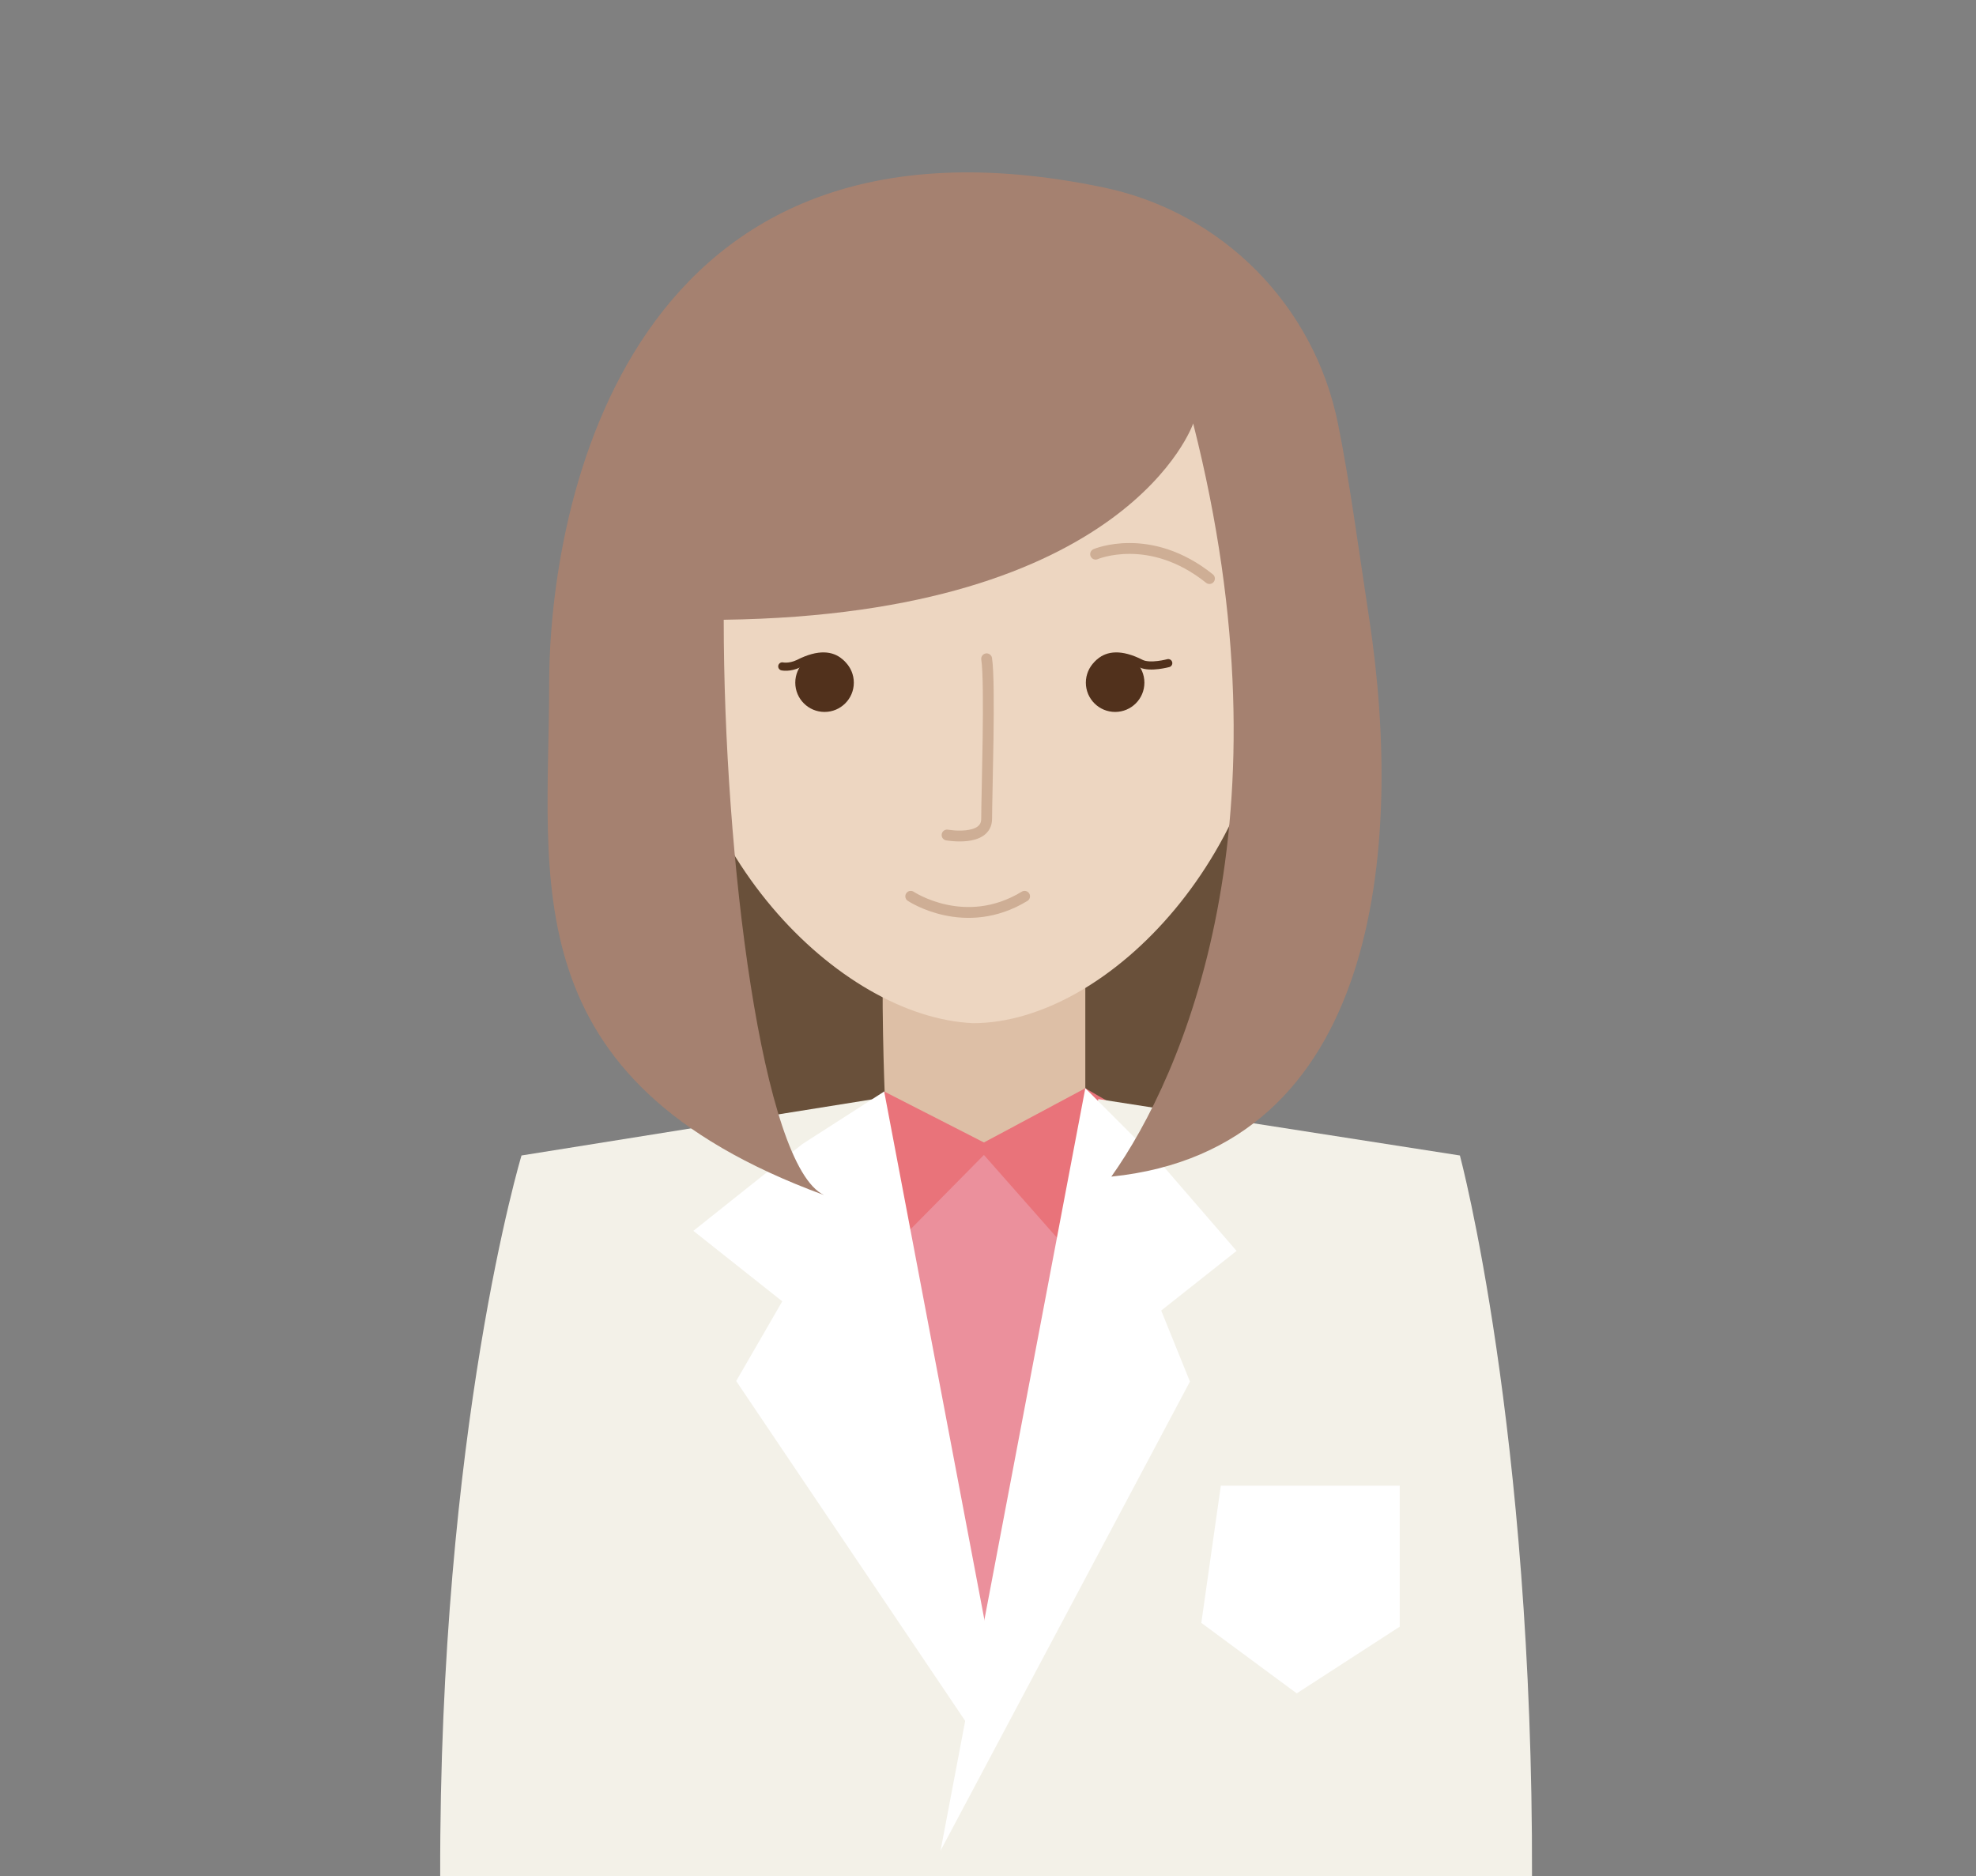 <?xml version="1.0" encoding="utf-8"?>
<!-- Generator: Adobe Illustrator 19.0.0, SVG Export Plug-In . SVG Version: 6.00 Build 0)  -->
<svg version="1.1" id="Layer_1" xmlns="http://www.w3.org/2000/svg" xmlns:xlink="http://www.w3.org/1999/xlink" x="0px" y="0px"
	 viewBox="0 0 364.5 346" style="enable-background:new 0 0 364.5 346;" xml:space="preserve">
<rect x="0" y="0" width="364.5" height="346" fill="#808080" stroke="none"/>
<style type="text/css">
	.st0{fill:#EB909C;}
	.st1{fill:#69503A;}
	.st2{fill:#DDBFA6;}
	.st3{fill:#E9737A;}
	.st4{fill:#EDD6C1;}
	.st5{fill:#F3F1E8;}
	.st6{fill:#FFFFFF;}
	.st7{fill:#A58170;}
	.st8{fill:#51311C;}
	.st9{fill:none;stroke:#51311C;stroke-width:1.5;stroke-linecap:round;stroke-miterlimit:10;}
	.st10{fill:none;stroke:#CEAE95;stroke-width:2;stroke-linecap:round;stroke-miterlimit:10;}
</style>
<polygon id="XMLID_10_" class="st0" points="200.2,320 161.2,320 163.1,201.3 200.2,200.7 "/>
<path id="XMLID_6_" class="st1" d="M142.4,205.8c0,0,31.6-6.5,71,1.4c16-23.3,28.2-69.6,28.2-69.6l-3.2-29.4l-117.2,10l2.5,71.2
	L142.4,205.8z"/>
<path id="XMLID_8_" class="st2" d="M163.1,172.5c-0.7,9.3,0.1,29.3,0.1,29.3L183,213l17.2-11.4V170L163.1,172.5z"/>
<path id="XMLID_13_" class="st3" d="M163.1,201.3l-8.9,11.7l11,16.5l16.3-16.5l18.7,21.2c0,0,18.8-24,17.5-24s-17.5-9.5-17.5-9.5
	l-18.7,10L163.1,201.3z"/>
<path id="XMLID_2_" class="st4" d="M235.2,117c0,39.6-30.7,71.7-55.7,71.7c-24.7-1.1-55.7-32.1-55.7-71.7s24.9-71.7,55.7-71.7
	S235.2,77.4,235.2,117z"/>
<path id="XMLID_9_" class="st5" d="M161.2,202.7l-65,10.4c0,0-15.2,50.3-15,133c131.3,0.7,107.3,0,107.3,0L161.2,202.7z"/>
<polygon id="XMLID_7_" class="st6" points="163.1,201.3 148,211 127.9,227 144.3,240 135.8,254.7 187.9,332 "/>
<path id="XMLID_12_" class="st5" d="M202.6,202.7l66.7,10.4c0,0,13.5,50.3,13.3,133c-131.3,0.7-107.3,0-107.3,0L202.6,202.7z"/>
<polygon id="XMLID_11_" class="st6" points="200.2,200.7 214.7,215.2 228.1,230.7 214.2,241.7 219.5,254.8 173.5,341.3 "/>
<path id="XMLID_3_" class="st7" d="M220.1,78.1c0,0-11.9,35.2-86.6,36.2c0,43.7,7.1,100.7,18.5,106.1c-58-21.3-50.7-58.2-50.7-94.2
	c0-33.2,14.5-110,102.4-91.6c21.8,4.6,38.7,21.7,43.1,43.5c2.1,10.3,3.7,22.4,5.8,36.2C259,156.6,254.2,212,205,217
	C218.3,198.3,238.7,151.4,220.1,78.1z"/>
<polygon id="XMLID_15_" class="st6" points="225.2,274 258.2,274 258.2,300 239.2,312.3 221.6,299.3 "/>
<circle id="XMLID_22_" class="st8" cx="152.1" cy="125.9" r="5.4"/>
<path id="XMLID_21_" class="st9" d="M156.4,124.7c0,0-1.3-6.3-9.1-2.3c-1.7,0.8-3,0.5-3,0.5"/>
<circle id="XMLID_19_" class="st8" cx="205.7" cy="125.9" r="5.4"/>
<path id="XMLID_16_" class="st9" d="M201.4,124.7c0,0,1.3-6.3,9.1-2.3c1.7,0.8,5-0.1,5-0.1"/>
<path id="XMLID_18_" class="st10" d="M202.1,102.2c0,0,10-4.3,21,4.5"/>
<path id="XMLID_17_" class="st10" d="M182,121.5c0.7,4.5,0,25.2,0,29.5s-7.3,3-7.3,3"/>
<path id="XMLID_20_" class="st10" d="M168,165.3c0,0,10,6.7,21,0"/>
</svg>
